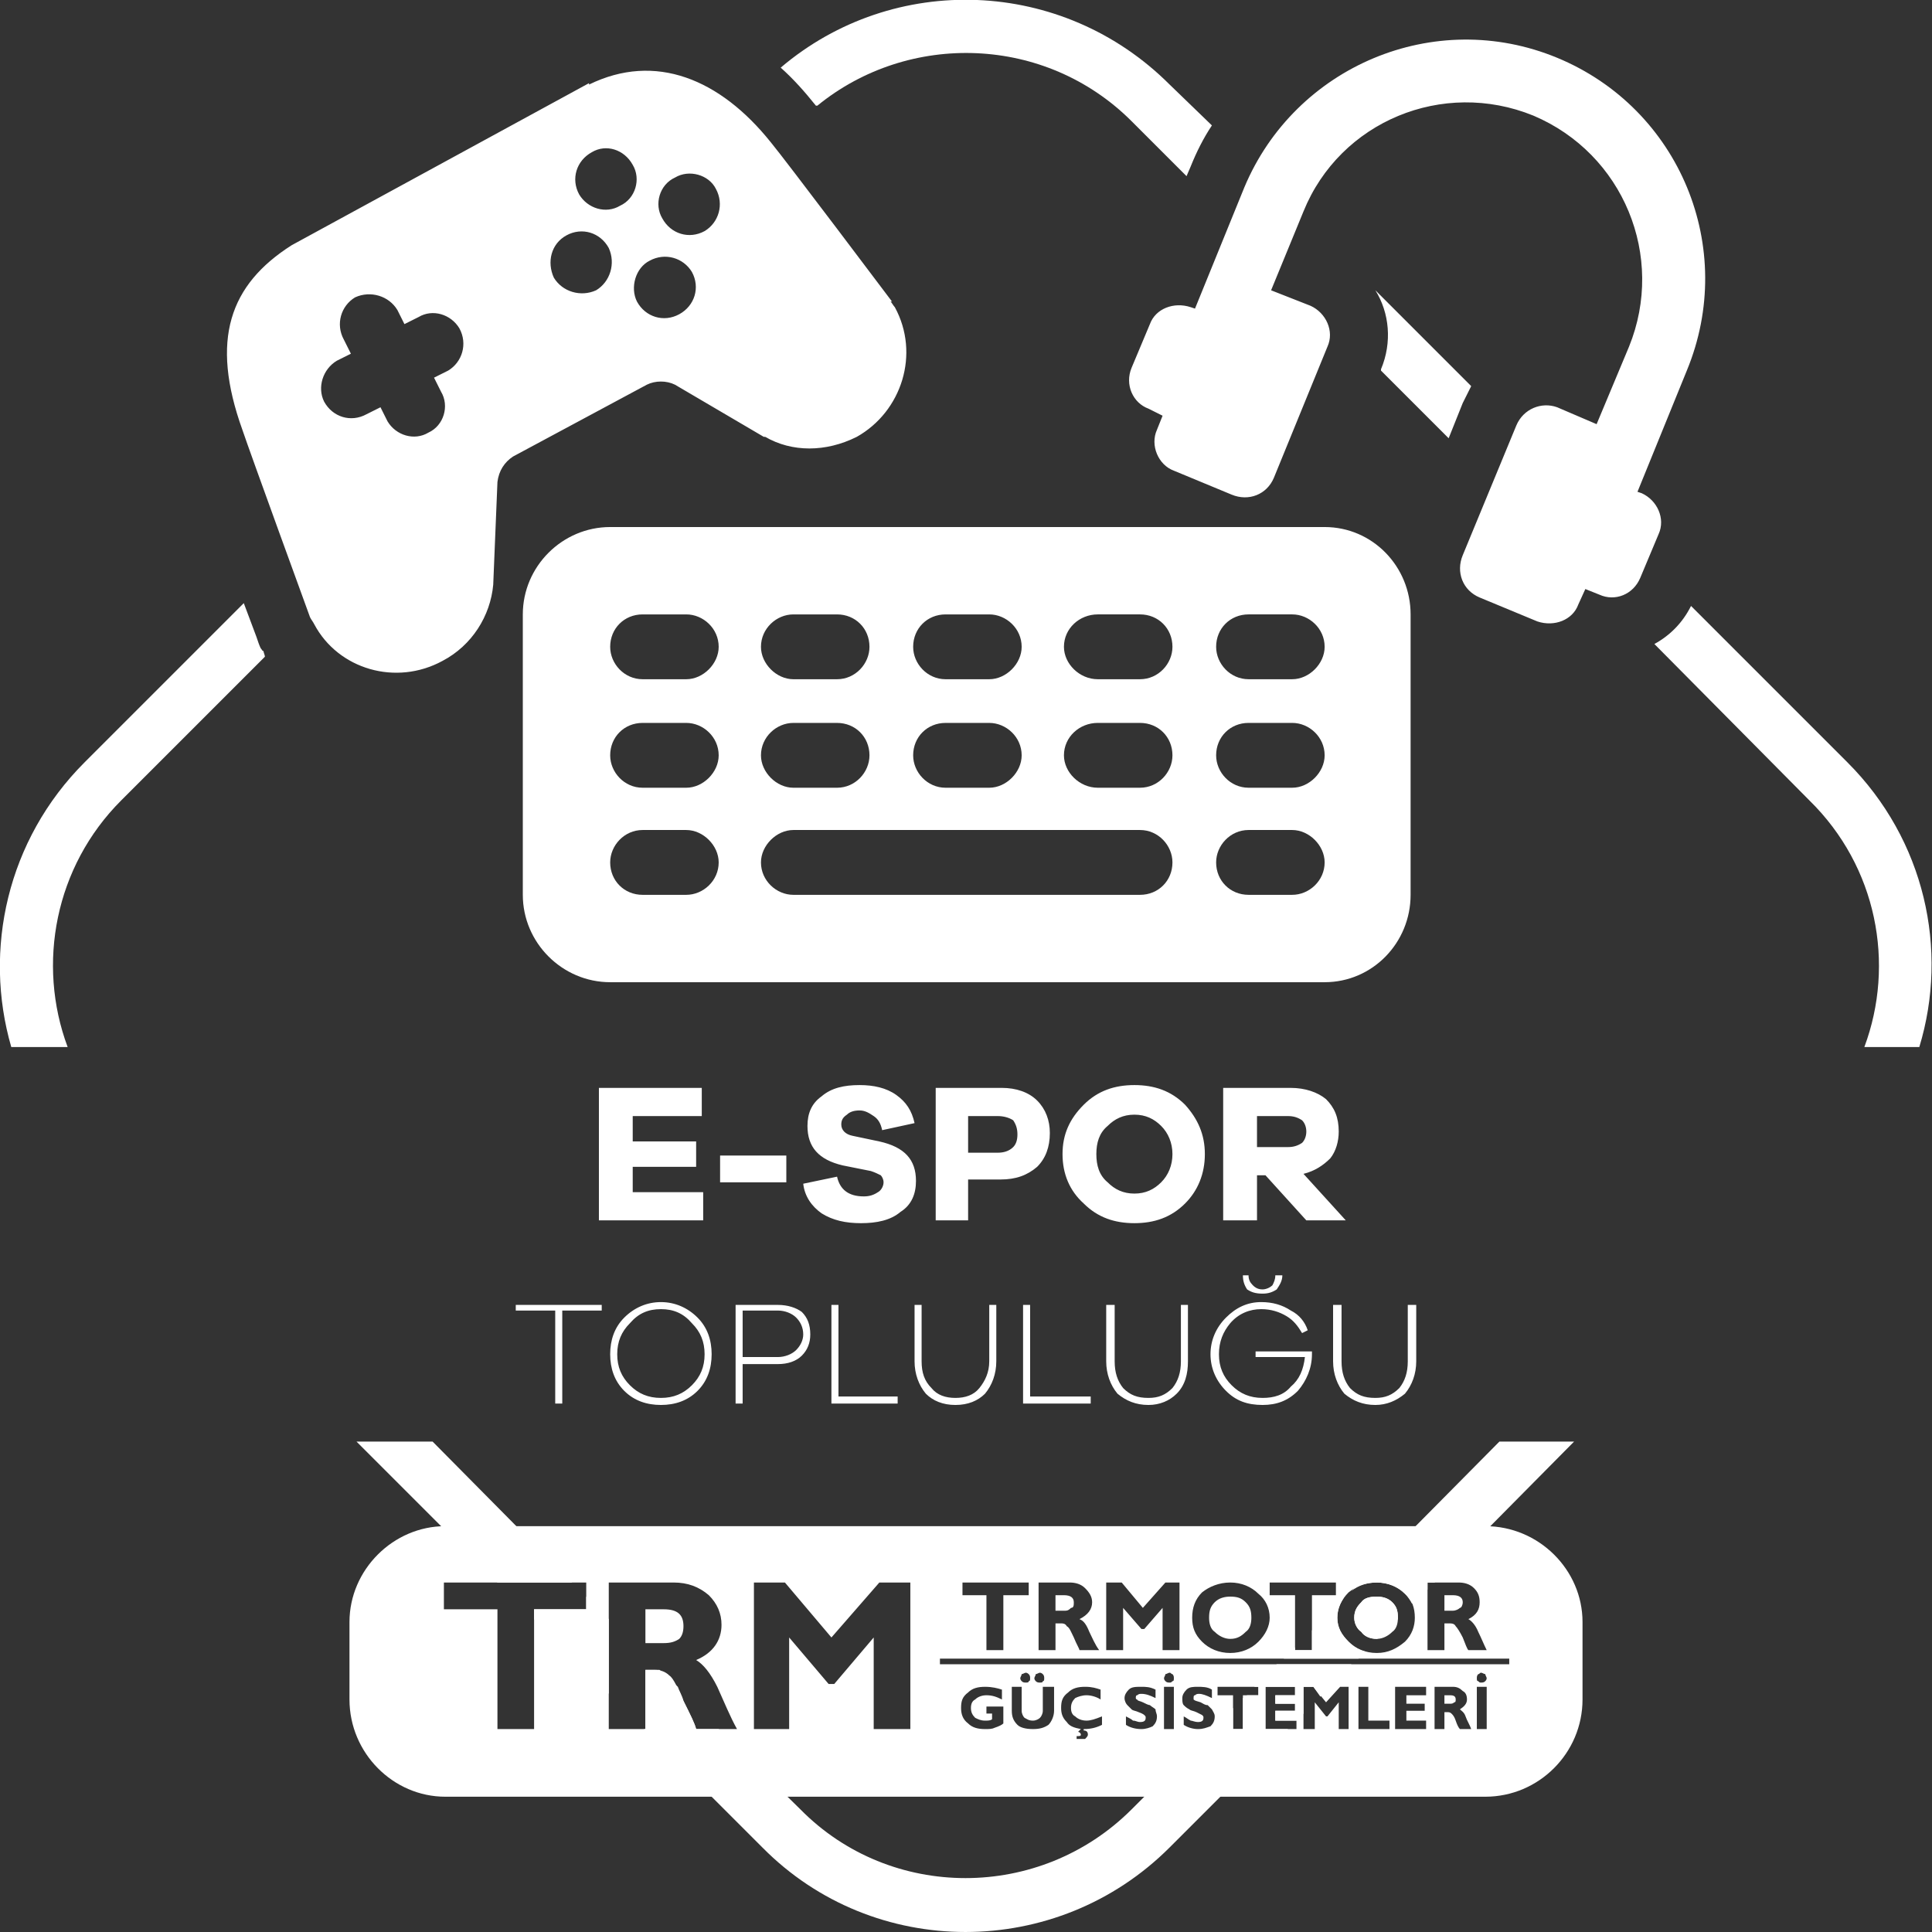 <?xml version="1.0" encoding="UTF-8"?>
<!DOCTYPE svg PUBLIC "-//W3C//DTD SVG 1.1//EN" "http://www.w3.org/Graphics/SVG/1.1/DTD/svg11.dtd">
<!-- Creator: CorelDRAW -->
<svg xmlns="http://www.w3.org/2000/svg" xml:space="preserve" width="591px" height="591px" version="1.1" style="shape-rendering:geometricPrecision; text-rendering:geometricPrecision; image-rendering:optimizeQuality; fill-rule:evenodd; clip-rule:evenodd"
viewBox="0 0 13.71 13.71"
 xmlns:xlink="http://www.w3.org/1999/xlink"
 xmlns:xodm="http://www.corel.com/coreldraw/odm/2003">
 <rect x="0" y="0" width="13.71" height="13.71" fill="#333333" stroke="none"/>
 <defs>
  <style type="text/css">
   <![CDATA[
    .fil0 {fill:white}
    .fil1 {fill:white;fill-rule:nonzero}
   ]]>
  </style>
 </defs>
 <g id="Layer_x0020_1">
  <path class="fil0" d="M8.3 0.6l0.3 0.29c-0.06,0.09 -0.11,0.19 -0.15,0.29l-0.03 0.07 -0.39 -0.39c-0.61,-0.61 -1.58,-0.64 -2.23,-0.11l-0.01 0c-0.08,-0.1 -0.16,-0.19 -0.25,-0.27 0.8,-0.68 2,-0.64 2.76,0.12zm1.46 1.46l0.68 0.68c-0.02,0.04 -0.04,0.08 -0.06,0.12l-0.1 0.25 -0.48 -0.48 0 -0.01c0.08,-0.19 0.06,-0.4 -0.04,-0.56zm2.24 2.24l1.11 1.11c0.55,0.55 0.72,1.33 0.51,2.02l-0.39 0c0.22,-0.59 0.09,-1.28 -0.39,-1.75l-1.1 -1.11c0.11,-0.06 0.2,-0.15 0.26,-0.27zm-10.12 0.36l-1.02 1.02c-0.47,0.47 -0.6,1.16 -0.38,1.75l-0.4 0c-0.2,-0.69 -0.03,-1.47 0.52,-2.02l1.13 -1.13 0.09 0.24c0.01,0.03 0.02,0.06 0.03,0.08 0.01,0.01 0.01,0.02 0.02,0.02 0,0.01 0.01,0.03 0.01,0.04zm9.29 5.57l-0.99 1 -0.05 0 0 0.05 -0.11 0.1c-0.01,-0.02 -0.03,-0.05 -0.05,-0.07 -0.05,-0.05 -0.12,-0.08 -0.2,-0.08 -0.07,0 -0.13,0.02 -0.18,0.06l1.05 -1.06 0.53 0zm-1.25 1.26l-0.14 0.13c0,0.01 -0.01,0.01 -0.01,0.01 -0.05,0 -0.09,-0.02 -0.11,-0.05 -0.03,-0.02 -0.05,-0.06 -0.05,-0.1 0,-0.05 0.02,-0.08 0.05,-0.11 0.02,-0.03 0.06,-0.04 0.11,-0.04 0.04,0 0.08,0.01 0.11,0.04 0.03,0.03 0.04,0.06 0.04,0.11 0,0 0,0.01 0,0.01zm-0.23 0.23l-0.05 0.05 -0.53 0 0.08 -0.08 0 0.02 0.12 0 0 -0.14 0.23 -0.24c-0.03,0.05 -0.05,0.09 -0.05,0.15 0,0.07 0.03,0.12 0.08,0.17 0.03,0.03 0.07,0.06 0.12,0.07zm-0.1 0.09l-0.22 0.23 -0.05 -0.07 -0.07 0 0 0.19 -0.05 0.05 -0.15 0 0 -0.07 0.14 0 0 -0.05 -0.14 0 0 -0.06 0.14 0 0 -0.06 -0.21 0 0 0.3 0.16 0 -0.84 0.84c-0.8,0.8 -2.1,0.8 -2.89,0l-0.84 -0.84 0.01 0 0 -0.42 0.07 0c0.01,0 0.02,0 0.03,0l0.13 0.12c0.01,0.03 0.03,0.06 0.04,0.1 0.05,0.1 0.08,0.16 0.09,0.2l0.16 0 0.58 0.57c0.64,0.65 1.7,0.65 2.35,0l0.72 -0.72 0 0.15 0.07 0 0 -0.22 0.03 -0.02 0.08 0 0 -0.06 -0.03 0 0.16 -0.16 0.53 0zm-0.26 0.27l0 0 0 0 0 0zm-5.01 -0.06l-0.53 -0.53 0 -0.07 0.37 0 0 -0.09 0.16 0.16 0 0.53zm-0.79 -0.79l-1 -1 0.54 0 0.99 1 -0.53 0z"/>
  <path class="fil1" d="M4.27 9.3l0 -0.04 -0.61 0 0 0.04 0.28 0 0 0.66 0.05 0 0 -0.66 0.28 0zm0.42 -0.06c-0.1,0 -0.19,0.04 -0.26,0.11 -0.07,0.07 -0.1,0.16 -0.1,0.26 0,0.1 0.03,0.19 0.1,0.26 0.07,0.07 0.16,0.1 0.26,0.1 0.1,0 0.19,-0.03 0.26,-0.1 0.07,-0.07 0.1,-0.16 0.1,-0.26 0,-0.1 -0.03,-0.19 -0.1,-0.26 -0.07,-0.07 -0.16,-0.11 -0.26,-0.11zm0 0.68c-0.09,0 -0.16,-0.03 -0.22,-0.09 -0.06,-0.06 -0.09,-0.13 -0.09,-0.22 0,-0.09 0.03,-0.16 0.09,-0.22 0.06,-0.07 0.13,-0.1 0.22,-0.1 0.09,0 0.16,0.03 0.22,0.1 0.06,0.06 0.09,0.13 0.09,0.22 0,0.09 -0.03,0.16 -0.09,0.22 -0.06,0.06 -0.13,0.09 -0.22,0.09zm0.53 -0.66l0 0.7 0.05 0 0 -0.28 0.25 0c0.07,0 0.13,-0.02 0.17,-0.06 0.04,-0.04 0.06,-0.09 0.06,-0.15 0,-0.07 -0.02,-0.12 -0.06,-0.16 -0.04,-0.03 -0.1,-0.05 -0.17,-0.05l-0.3 0zm0.05 0.37l0 -0.33 0.25 0c0.05,0 0.1,0.02 0.13,0.05 0.03,0.03 0.05,0.07 0.05,0.12 0,0.04 -0.02,0.08 -0.05,0.11 -0.03,0.03 -0.08,0.05 -0.13,0.05l-0.25 0zm1.1 0.28l-0.42 0 0 -0.65 -0.05 0 0 0.7 0.47 0 0 -0.05zm0.7 -0.65l-0.05 0 0 0.4c0,0.08 -0.03,0.14 -0.07,0.19 -0.04,0.05 -0.1,0.07 -0.17,0.07 -0.07,0 -0.13,-0.02 -0.17,-0.07 -0.05,-0.05 -0.07,-0.11 -0.07,-0.19l0 -0.4 -0.05 0 0 0.4c0,0.09 0.03,0.17 0.08,0.23 0.05,0.05 0.12,0.08 0.21,0.08 0.09,0 0.16,-0.03 0.21,-0.08 0.05,-0.06 0.08,-0.14 0.08,-0.23l0 -0.4zm0.67 0.65l-0.43 0 0 -0.65 -0.05 0 0 0.7 0.48 0 0 -0.05zm0.69 -0.65l-0.05 0 0 0.4c0,0.08 -0.02,0.14 -0.06,0.19 -0.05,0.05 -0.1,0.07 -0.17,0.07 -0.08,0 -0.13,-0.02 -0.18,-0.07 -0.04,-0.05 -0.06,-0.11 -0.06,-0.19l0 -0.4 -0.06 0 0 0.4c0,0.09 0.03,0.17 0.08,0.23 0.06,0.05 0.13,0.08 0.22,0.08 0.08,0 0.15,-0.03 0.2,-0.08 0.06,-0.06 0.08,-0.14 0.08,-0.23l0 -0.4zm0.53 -0.08c0.04,0 0.07,-0.01 0.1,-0.03 0.02,-0.03 0.04,-0.06 0.04,-0.1l-0.05 0c0,0.03 -0.01,0.05 -0.02,0.07 -0.02,0.02 -0.05,0.03 -0.07,0.03 -0.03,0 -0.05,-0.01 -0.07,-0.03 -0.02,-0.02 -0.03,-0.04 -0.03,-0.07l-0.04 0c0,0.04 0.01,0.07 0.03,0.1 0.03,0.02 0.06,0.03 0.11,0.03zm-0.05 0.41l0 0.04 0.35 0c-0.01,0.09 -0.04,0.16 -0.1,0.21 -0.05,0.06 -0.12,0.08 -0.2,0.08 -0.09,0 -0.16,-0.03 -0.22,-0.09 -0.06,-0.06 -0.09,-0.13 -0.09,-0.22 0,-0.09 0.03,-0.16 0.08,-0.22 0.06,-0.07 0.14,-0.1 0.22,-0.1 0.07,0 0.13,0.02 0.18,0.05 0.05,0.03 0.08,0.07 0.11,0.12l0.04 -0.02c-0.02,-0.06 -0.06,-0.11 -0.12,-0.14 -0.06,-0.04 -0.13,-0.06 -0.21,-0.06 -0.1,0 -0.18,0.04 -0.25,0.11 -0.07,0.07 -0.11,0.16 -0.11,0.26 0,0.1 0.04,0.19 0.11,0.26 0.07,0.07 0.15,0.1 0.26,0.1 0.1,0 0.18,-0.03 0.25,-0.1 0.06,-0.07 0.1,-0.16 0.1,-0.26 0,-0.01 0,-0.02 0,-0.02l-0.4 0zm1.14 -0.33l-0.06 0 0 0.4c0,0.08 -0.02,0.14 -0.06,0.19 -0.05,0.05 -0.1,0.07 -0.17,0.07 -0.08,0 -0.13,-0.02 -0.18,-0.07 -0.04,-0.05 -0.06,-0.11 -0.06,-0.19l0 -0.4 -0.06 0 0 0.4c0,0.09 0.03,0.17 0.08,0.23 0.06,0.05 0.13,0.08 0.22,0.08 0.08,0 0.15,-0.03 0.21,-0.08 0.05,-0.06 0.08,-0.14 0.08,-0.23l0 -0.4z"/>
  <path class="fil1" d="M4.99 8.46l-0.5 0 0 -0.18 0.45 0 0 -0.18 -0.45 0 0 -0.18 0.49 0 0 -0.2 -0.73 0 0 0.94 0.74 0 0 -0.2zm0.59 -0.07l0 -0.19 -0.47 0 0 0.19 0.47 0zm0.52 -0.69c-0.11,0 -0.2,0.02 -0.27,0.08 -0.07,0.05 -0.1,0.12 -0.1,0.21 0,0.15 0.08,0.24 0.25,0.28l0.2 0.04c0.03,0.01 0.05,0.02 0.07,0.03 0.01,0.01 0.02,0.03 0.02,0.05 0,0.03 -0.02,0.06 -0.04,0.07 -0.03,0.02 -0.06,0.03 -0.1,0.03 -0.11,0 -0.17,-0.05 -0.19,-0.14l-0.24 0.05c0.01,0.09 0.06,0.16 0.13,0.21 0.08,0.05 0.17,0.07 0.28,0.07 0.11,0 0.21,-0.02 0.28,-0.08 0.08,-0.05 0.11,-0.13 0.11,-0.22 0,-0.15 -0.08,-0.24 -0.26,-0.28l-0.19 -0.04c-0.05,-0.01 -0.08,-0.04 -0.08,-0.08 0,-0.03 0.01,-0.05 0.04,-0.07 0.02,-0.02 0.05,-0.03 0.09,-0.03 0.04,0 0.07,0.02 0.1,0.04 0.03,0.02 0.05,0.05 0.06,0.1l0.23 -0.05c-0.02,-0.09 -0.06,-0.15 -0.13,-0.2 -0.07,-0.05 -0.16,-0.07 -0.26,-0.07zm0.54 0.02l0 0.94 0.23 0 0 -0.29 0.23 0c0.11,0 0.19,-0.03 0.26,-0.09 0.06,-0.06 0.09,-0.14 0.09,-0.24 0,-0.09 -0.03,-0.17 -0.09,-0.23 -0.06,-0.06 -0.15,-0.09 -0.25,-0.09l-0.47 0zm0.23 0.46l0 -0.26 0.21 0c0.04,0 0.08,0.01 0.11,0.03 0.02,0.03 0.03,0.06 0.03,0.1 0,0.04 -0.01,0.07 -0.03,0.09 -0.03,0.03 -0.07,0.04 -0.11,0.04l-0.21 0zm1.18 -0.48c-0.14,0 -0.26,0.04 -0.36,0.14 -0.1,0.1 -0.15,0.21 -0.15,0.35 0,0.14 0.05,0.26 0.15,0.35 0.1,0.1 0.22,0.14 0.36,0.14 0.14,0 0.26,-0.04 0.36,-0.14 0.09,-0.09 0.14,-0.21 0.14,-0.35 0,-0.14 -0.05,-0.25 -0.14,-0.35 -0.1,-0.1 -0.22,-0.14 -0.36,-0.14zm0 0.77c-0.08,0 -0.14,-0.03 -0.19,-0.08 -0.06,-0.05 -0.08,-0.12 -0.08,-0.2 0,-0.08 0.02,-0.15 0.08,-0.2 0.05,-0.05 0.11,-0.08 0.19,-0.08 0.08,0 0.14,0.03 0.19,0.08 0.05,0.05 0.08,0.12 0.08,0.2 0,0.08 -0.03,0.15 -0.08,0.2 -0.05,0.05 -0.11,0.08 -0.19,0.08zm1.5 0.19l-0.3 -0.33c0.08,-0.02 0.14,-0.06 0.19,-0.11 0.04,-0.05 0.06,-0.12 0.06,-0.19 0,-0.1 -0.03,-0.17 -0.09,-0.23 -0.06,-0.05 -0.15,-0.08 -0.25,-0.08l-0.48 0 0 0.94 0.24 0 0 -0.32 0.06 0 0.29 0.32 0.28 0zm-0.63 -0.52l0 -0.22 0.22 0c0.04,0 0.07,0.01 0.1,0.03 0.02,0.02 0.03,0.05 0.03,0.08 0,0.03 -0.01,0.06 -0.03,0.08 -0.03,0.02 -0.06,0.03 -0.1,0.03l-0.22 0z"/>
  <path class="fil0" d="M3.16 10.83l7.38 0c0.38,0 0.69,0.31 0.69,0.68l0 0.55c0,0.38 -0.31,0.69 -0.69,0.69l-7.38 0c-0.37,0 -0.68,-0.31 -0.68,-0.69l0 -0.55c0,-0.37 0.31,-0.68 0.68,-0.68zm3.95 1.16l0 0.07c-0.04,-0.02 -0.07,-0.03 -0.11,-0.03 -0.03,0 -0.06,0.01 -0.08,0.03 -0.02,0.01 -0.03,0.03 -0.03,0.06 0,0.03 0.01,0.05 0.03,0.07 0.02,0.01 0.04,0.02 0.07,0.02 0.02,0 0.04,0 0.05,-0.01l0 -0.04 -0.04 0 0 -0.05 0.12 0 0 0.12c-0.01,0.01 -0.03,0.02 -0.06,0.03 -0.02,0.01 -0.04,0.01 -0.07,0.01 -0.05,0 -0.09,-0.01 -0.12,-0.04 -0.04,-0.03 -0.05,-0.07 -0.05,-0.11 0,-0.05 0.01,-0.08 0.05,-0.11 0.03,-0.03 0.07,-0.04 0.12,-0.04 0.05,0 0.09,0.01 0.12,0.02zm0.17 -0.12c0.01,0 0.02,0.01 0.02,0.01 0.01,0.01 0.01,0.02 0.01,0.03 0,0.01 0,0.02 -0.01,0.02 0,0.01 -0.01,0.01 -0.02,0.01 -0.01,0 -0.02,0 -0.03,-0.01 0,0 -0.01,-0.01 -0.01,-0.02 0,-0.01 0.01,-0.02 0.01,-0.03 0.01,0 0.02,-0.01 0.03,-0.01zm0.1 0c0.01,0 0.02,0.01 0.02,0.01 0.01,0.01 0.01,0.02 0.01,0.03 0,0.01 0,0.02 -0.01,0.02 0,0.01 -0.01,0.01 -0.02,0.01 -0.01,0 -0.02,0 -0.03,-0.01 0,0 -0.01,-0.01 -0.01,-0.02 0,-0.01 0.01,-0.02 0.01,-0.03 0.01,0 0.02,-0.01 0.03,-0.01zm0.02 0.1l0.08 0 0 0.17c0,0.04 -0.02,0.08 -0.04,0.1 -0.03,0.02 -0.06,0.03 -0.11,0.03 -0.05,0 -0.09,-0.01 -0.11,-0.03 -0.03,-0.03 -0.04,-0.06 -0.04,-0.1l0 -0.17 0.07 0 0 0.17c0,0.02 0.01,0.04 0.02,0.05 0.02,0.01 0.03,0.02 0.06,0.02 0.02,0 0.04,-0.01 0.05,-0.02 0.01,-0.01 0.02,-0.03 0.02,-0.05l0 -0.17zm0.42 0.21l0 0.06c-0.04,0.02 -0.08,0.03 -0.13,0.03l0 0.01c0.02,0 0.03,0.01 0.03,0.03 0,0.01 -0.01,0.02 -0.02,0.03 -0.01,0 -0.02,0 -0.03,0 -0.02,0 -0.03,0 -0.03,0l0 -0.02c0.02,0 0.03,0 0.03,-0.01 0,-0.01 -0.01,-0.02 -0.02,-0.02l0.02 -0.02c-0.05,-0.01 -0.08,-0.02 -0.1,-0.05 -0.03,-0.03 -0.04,-0.06 -0.04,-0.1 0,-0.05 0.01,-0.08 0.05,-0.11 0.03,-0.03 0.07,-0.04 0.12,-0.04 0.05,0 0.08,0.01 0.11,0.02l0 0.07c-0.03,-0.02 -0.07,-0.03 -0.1,-0.03 -0.03,0 -0.06,0.01 -0.08,0.02 -0.02,0.02 -0.03,0.04 -0.03,0.07 0,0.03 0.01,0.05 0.03,0.06 0.02,0.02 0.05,0.03 0.08,0.03 0.03,0 0.06,-0.01 0.11,-0.03zm0.38 -0.19l0 0.06c-0.04,-0.02 -0.07,-0.03 -0.1,-0.03 -0.01,0 -0.02,0 -0.03,0.01 -0.01,0 -0.01,0.01 -0.01,0.02 0,0 0,0.01 0.01,0.01 0,0.01 0.02,0.01 0.04,0.02 0.02,0.01 0.04,0.02 0.05,0.02 0.01,0.01 0.03,0.02 0.04,0.03 0,0.02 0.01,0.03 0.01,0.05 0,0.03 -0.01,0.05 -0.03,0.07 -0.02,0.01 -0.05,0.02 -0.08,0.02 -0.04,0 -0.08,-0.01 -0.11,-0.03l0 -0.06c0.02,0.01 0.04,0.02 0.05,0.03 0.02,0 0.03,0.01 0.05,0.01 0.03,0 0.04,-0.01 0.04,-0.03 0,-0.01 0,-0.01 -0.01,-0.02 0,0 -0.01,-0.01 -0.04,-0.02 -0.02,-0.01 -0.04,-0.01 -0.05,-0.02 -0.01,-0.01 -0.02,-0.02 -0.03,-0.03 -0.01,-0.01 -0.02,-0.03 -0.02,-0.05 0,-0.02 0.01,-0.04 0.03,-0.06 0.02,-0.02 0.05,-0.02 0.09,-0.02 0.03,0 0.06,0 0.1,0.02zm0.13 0.28l-0.07 0 0 -0.3 0.07 0 0 0.3zm0.27 -0.28l0 0.06c-0.04,-0.02 -0.07,-0.03 -0.09,-0.03 -0.01,0 -0.02,0 -0.03,0.01 -0.01,0 -0.01,0.01 -0.01,0.02 0,0 0,0.01 0,0.01 0.01,0.01 0.02,0.01 0.05,0.02 0.02,0.01 0.03,0.02 0.05,0.02 0.01,0.01 0.02,0.02 0.03,0.03 0.01,0.02 0.02,0.03 0.02,0.05 0,0.03 -0.01,0.05 -0.03,0.07 -0.03,0.01 -0.05,0.02 -0.09,0.02 -0.03,0 -0.07,-0.01 -0.1,-0.03l0 -0.06c0.02,0.01 0.03,0.02 0.05,0.03 0.01,0 0.03,0.01 0.05,0.01 0.03,0 0.04,-0.01 0.04,-0.03 0,-0.01 0,-0.01 -0.01,-0.02 0,0 -0.02,-0.01 -0.04,-0.02 -0.02,-0.01 -0.04,-0.01 -0.05,-0.02 -0.02,-0.01 -0.03,-0.02 -0.04,-0.03 -0.01,-0.01 -0.01,-0.03 -0.01,-0.05 0,-0.02 0.01,-0.04 0.03,-0.06 0.02,-0.02 0.05,-0.02 0.08,-0.02 0.03,0 0.07,0 0.1,0.02zm0.33 -0.02l0 0.06 -0.11 0 0 0.24 -0.07 0 0 -0.24 -0.11 0 0 -0.06 0.29 0zm0.27 0.24l0 0.06 -0.22 0 0 -0.3 0.21 0 0 0.06 -0.14 0 0 0.06 0.14 0 0 0.05 -0.14 0 0 0.07 0.15 0zm0.21 -0.13l0.1 -0.11 0.06 0 0 0.3 -0.07 0 0 -0.19 -0.08 0.1 -0.01 0 -0.08 -0.1 0 0.19 -0.08 0 0 -0.3 0.07 0 0.09 0.11zm0.45 0.13l0 0.06 -0.22 0 0 -0.3 0.07 0 0 0.24 0.15 0zm0.26 0l0 0.06 -0.22 0 0 -0.3 0.22 0 0 0.06 -0.14 0 0 0.06 0.13 0 0 0.05 -0.13 0 0 0.07 0.14 0zm0.13 -0.18l0 0.06 0.04 0c0.01,0 0.02,0 0.03,-0.01 0.01,0 0.01,-0.01 0.01,-0.02 0,-0.02 -0.01,-0.03 -0.04,-0.03l-0.04 0zm-0.07 -0.06l0.13 0c0.03,0 0.05,0.01 0.07,0.03 0.02,0.01 0.03,0.03 0.03,0.06 0,0.03 -0.02,0.05 -0.05,0.07 0.01,0.01 0.03,0.02 0.04,0.05 0.01,0.03 0.03,0.06 0.04,0.09l-0.08 0c-0.01,-0.01 -0.02,-0.03 -0.03,-0.06 -0.01,-0.03 -0.02,-0.04 -0.03,-0.05 -0.01,-0.01 -0.02,-0.01 -0.03,-0.01l-0.02 0 0 0.12 -0.07 0 0 -0.3zm0.37 0.3l-0.07 0 0 -0.3 0.07 0 0 0.3zm-2.25 -0.4c0.01,0 0.01,0.01 0.02,0.01 0.01,0.01 0.01,0.02 0.01,0.03 0,0.01 0,0.02 -0.01,0.02 -0.01,0.01 -0.01,0.01 -0.02,0.01 -0.01,0 -0.02,0 -0.03,-0.01 0,0 -0.01,-0.01 -0.01,-0.02 0,-0.01 0.01,-0.02 0.01,-0.03 0.01,0 0.02,-0.01 0.03,-0.01zm2.21 0c0.01,0 0.02,0.01 0.03,0.01 0,0.01 0.01,0.02 0.01,0.03 0,0.01 -0.01,0.02 -0.01,0.02 -0.01,0.01 -0.02,0.01 -0.03,0.01 -0.01,0 -0.01,0 -0.02,-0.01 -0.01,0 -0.01,-0.01 -0.01,-0.02 0,-0.01 0,-0.02 0.01,-0.03 0.01,0 0.01,-0.01 0.02,-0.01zm-6.35 -0.64l0 0.19 -0.37 0 0 0.85 -0.26 0 0 -0.85 -0.38 0 0 -0.19 1.01 0zm0.42 0.19l0 0.24 0.13 0c0.05,0 0.08,-0.01 0.11,-0.03 0.02,-0.02 0.03,-0.05 0.03,-0.09 0,-0.08 -0.04,-0.12 -0.14,-0.12l-0.13 0zm-0.26 -0.19l0.46 0c0.1,0 0.18,0.03 0.25,0.09 0.06,0.06 0.09,0.13 0.09,0.21 0,0.11 -0.06,0.2 -0.18,0.25 0.05,0.03 0.1,0.09 0.15,0.19 0.05,0.11 0.09,0.21 0.14,0.3l-0.29 0c-0.01,-0.04 -0.04,-0.1 -0.09,-0.2 -0.04,-0.09 -0.07,-0.16 -0.1,-0.18 -0.03,-0.03 -0.07,-0.04 -0.1,-0.04l-0.07 0 0 0.42 -0.26 0 0 -1.04zm1.58 0.39l0.34 -0.39 0.22 0 0 1.04 -0.26 0 0 -0.65 -0.28 0.33 -0.04 0 -0.28 -0.33 0 0.65 -0.25 0 0 -1.04 0.22 0 0.33 0.39zm1.4 -0.39l0 0.09 -0.18 0 0 0.39 -0.12 0 0 -0.39 -0.17 0 0 -0.09 0.47 0zm0.19 0.09l0 0.11 0.07 0c0.02,0 0.03,-0.01 0.04,-0.02 0.02,0 0.02,-0.02 0.02,-0.04 0,-0.03 -0.02,-0.05 -0.07,-0.05l-0.06 0zm-0.12 -0.09l0.22 0c0.04,0 0.08,0.01 0.11,0.04 0.03,0.03 0.05,0.06 0.05,0.1 0,0.05 -0.03,0.09 -0.09,0.12 0.03,0.01 0.05,0.04 0.07,0.09 0.02,0.04 0.04,0.09 0.07,0.13l-0.14 0c0,-0.01 -0.02,-0.04 -0.04,-0.09 -0.02,-0.04 -0.03,-0.07 -0.05,-0.08 -0.01,-0.02 -0.03,-0.02 -0.04,-0.02l-0.04 0 0 0.19 -0.12 0 0 -0.48zm0.74 0.18l0.16 -0.18 0.1 0 0 0.48 -0.12 0 0 -0.3 -0.13 0.15 -0.02 0 -0.13 -0.15 0 0.3 -0.12 0 0 -0.48 0.11 0 0.15 0.18zm0.62 0.22c0.05,0 0.08,-0.02 0.11,-0.05 0.03,-0.02 0.04,-0.06 0.04,-0.1 0,-0.05 -0.01,-0.08 -0.04,-0.11 -0.03,-0.03 -0.06,-0.04 -0.11,-0.04 -0.04,0 -0.08,0.01 -0.11,0.04 -0.03,0.03 -0.04,0.06 -0.04,0.11 0,0.04 0.01,0.08 0.04,0.1 0.03,0.03 0.07,0.05 0.11,0.05zm0 -0.4c0.08,0 0.15,0.03 0.2,0.08 0.05,0.04 0.08,0.1 0.08,0.17 0,0.06 -0.03,0.12 -0.08,0.17 -0.05,0.05 -0.12,0.08 -0.2,0.08 -0.08,0 -0.15,-0.03 -0.2,-0.08 -0.05,-0.05 -0.07,-0.1 -0.07,-0.17 0,-0.07 0.02,-0.13 0.07,-0.18 0.05,-0.04 0.12,-0.07 0.2,-0.07zm0.75 0l0 0.09 -0.17 0 0 0.39 -0.12 0 0 -0.39 -0.18 0 0 -0.09 0.47 0zm0.29 0.4c0.04,0 0.08,-0.02 0.11,-0.05 0.03,-0.02 0.04,-0.06 0.04,-0.1 0,-0.05 -0.01,-0.08 -0.04,-0.11 -0.03,-0.03 -0.07,-0.04 -0.11,-0.04 -0.05,0 -0.09,0.01 -0.11,0.04 -0.03,0.03 -0.05,0.06 -0.05,0.11 0,0.04 0.02,0.08 0.05,0.1 0.02,0.03 0.06,0.05 0.11,0.05zm0 -0.4c0.08,0 0.15,0.03 0.2,0.08 0.05,0.04 0.07,0.1 0.07,0.17 0,0.06 -0.02,0.12 -0.07,0.17 -0.06,0.05 -0.12,0.08 -0.2,0.08 -0.08,0 -0.15,-0.03 -0.2,-0.08 -0.05,-0.05 -0.08,-0.1 -0.08,-0.17 0,-0.07 0.03,-0.13 0.08,-0.18 0.05,-0.04 0.11,-0.07 0.2,-0.07zm0.48 0.09l0 0.11 0.06 0c0.02,0 0.04,-0.01 0.05,-0.02 0.01,0 0.02,-0.02 0.02,-0.04 0,-0.03 -0.02,-0.05 -0.07,-0.05l-0.06 0zm-0.12 -0.09l0.22 0c0.04,0 0.08,0.01 0.11,0.04 0.03,0.03 0.04,0.06 0.04,0.1 0,0.05 -0.02,0.09 -0.08,0.12 0.02,0.01 0.05,0.04 0.07,0.09 0.02,0.04 0.04,0.09 0.06,0.13l-0.13 0c-0.01,-0.01 -0.02,-0.04 -0.04,-0.09 -0.02,-0.04 -0.04,-0.07 -0.05,-0.08 -0.01,-0.02 -0.03,-0.02 -0.05,-0.02l-0.03 0 0 0.19 -0.12 0 0 -0.48zm-3.46 0.58l4.04 0 0 -0.04 -4.04 0 0 0.04z"/>
  <path class="fil1" d="M9.4 3.74l-5.07 0c-0.34,0 -0.62,0.28 -0.62,0.62l0 1.99c0,0.34 0.28,0.62 0.62,0.62l5.07 0c0.34,0 0.61,-0.28 0.61,-0.62l0 -1.99c0,-0.34 -0.27,-0.62 -0.61,-0.62zm2.25 -0.24l-0.03 -0.01 0.35 -0.86c0.36,-0.87 -0.05,-1.86 -0.92,-2.22 -0.87,-0.36 -1.86,0.06 -2.22,0.92l-0.35 0.86 -0.03 -0.01c-0.12,-0.04 -0.25,0.01 -0.29,0.12l-0.13 0.31c-0.05,0.12 0.01,0.25 0.12,0.29l0.1 0.05 -0.04 0.1c-0.05,0.11 0.01,0.25 0.12,0.29l0.41 0.17c0.12,0.05 0.25,0 0.3,-0.12l0.38 -0.93c0.05,-0.11 -0.01,-0.24 -0.12,-0.29l-0.28 -0.11 0.23 -0.56c0.26,-0.64 0.99,-0.94 1.63,-0.68 0.64,0.27 0.94,1 0.68,1.64l-0.23 0.55 -0.28 -0.12c-0.11,-0.04 -0.24,0.01 -0.29,0.13l-0.38 0.92c-0.05,0.12 0,0.25 0.12,0.3l0.41 0.17c0.12,0.04 0.25,-0.01 0.29,-0.12l0.05 -0.11 0.1 0.04c0.11,0.05 0.24,0 0.29,-0.12l0.13 -0.31c0.05,-0.11 -0.01,-0.24 -0.12,-0.29zm-5.32 -1.36c0,0 -0.76,-1.01 -0.86,-1.13 -0.36,-0.45 -0.82,-0.64 -1.29,-0.41l0 -0.01 -2.11 1.15 0 0c-0.44,0.28 -0.58,0.67 -0.35,1.31 0.05,0.15 0.48,1.33 0.48,1.33l0 0c0.01,0.02 0.02,0.03 0.03,0.05 0.17,0.32 0.58,0.44 0.91,0.26 0.21,-0.11 0.34,-0.32 0.36,-0.54l0 0 0.03 -0.73c0.01,-0.08 0.05,-0.14 0.11,-0.18l0.95 -0.51c0.06,-0.03 0.14,-0.03 0.2,0l0.63 0.37 0.01 0c0.19,0.11 0.43,0.11 0.65,0 0.32,-0.18 0.45,-0.59 0.27,-0.92 -0.01,-0.01 -0.02,-0.03 -0.03,-0.04l0.01 0zm-2.13 -1.06c0.1,-0.06 0.23,-0.02 0.29,0.09 0.06,0.1 0.02,0.24 -0.09,0.29 -0.1,0.06 -0.23,0.02 -0.29,-0.08 -0.06,-0.11 -0.02,-0.24 0.09,-0.3zm-1.02 1.55l-0.1 0.05 0.05 0.1c0.06,0.1 0.02,0.24 -0.09,0.29 -0.1,0.06 -0.23,0.02 -0.29,-0.08l-0.05 -0.1 -0.1 0.05c-0.11,0.06 -0.24,0.02 -0.3,-0.09 -0.05,-0.1 -0.01,-0.23 0.09,-0.29l0.1 -0.05 -0.05 -0.1c-0.06,-0.11 -0.02,-0.24 0.08,-0.3 0.11,-0.05 0.24,-0.01 0.3,0.09l0.05 0.1 0.1 -0.05c0.1,-0.06 0.23,-0.02 0.29,0.08 0.06,0.11 0.02,0.24 -0.08,0.3zm1.05 -0.57c-0.11,0.05 -0.24,0.01 -0.3,-0.09 -0.05,-0.11 -0.02,-0.24 0.09,-0.3 0.11,-0.06 0.24,-0.02 0.3,0.09 0.05,0.11 0.01,0.24 -0.09,0.3zm0.59 0.17c-0.11,0.06 -0.24,0.02 -0.3,-0.09 -0.05,-0.1 -0.01,-0.24 0.09,-0.29 0.11,-0.06 0.24,-0.02 0.3,0.08 0.06,0.11 0.02,0.24 -0.09,0.3zm0.18 -0.59c-0.11,0.06 -0.24,0.02 -0.3,-0.09 -0.06,-0.1 -0.02,-0.24 0.09,-0.29 0.1,-0.06 0.24,-0.02 0.29,0.08 0.06,0.11 0.02,0.24 -0.08,0.3zm1.71 2.72l0.31 0c0.12,0 0.23,0.1 0.23,0.23 0,0.12 -0.11,0.23 -0.23,0.23l-0.31 0c-0.13,0 -0.23,-0.11 -0.23,-0.23 0,-0.13 0.1,-0.23 0.23,-0.23zm0 0.77l0.31 0c0.12,0 0.23,0.1 0.23,0.23 0,0.12 -0.11,0.23 -0.23,0.23l-0.31 0c-0.13,0 -0.23,-0.11 -0.23,-0.23 0,-0.13 0.1,-0.23 0.23,-0.23zm-1.08 -0.77l0.31 0c0.13,0 0.23,0.1 0.23,0.23 0,0.12 -0.1,0.23 -0.23,0.23l-0.31 0c-0.12,0 -0.23,-0.11 -0.23,-0.23 0,-0.13 0.11,-0.23 0.23,-0.23zm0 0.77l0.31 0c0.13,0 0.23,0.1 0.23,0.23 0,0.12 -0.1,0.23 -0.23,0.23l-0.31 0c-0.12,0 -0.23,-0.11 -0.23,-0.23 0,-0.13 0.11,-0.23 0.23,-0.23zm-0.76 1.22l-0.31 0c-0.13,0 -0.23,-0.1 -0.23,-0.23 0,-0.12 0.1,-0.23 0.23,-0.23l0.31 0c0.12,0 0.23,0.11 0.23,0.23 0,0.13 -0.11,0.23 -0.23,0.23zm0 -0.76l-0.31 0c-0.13,0 -0.23,-0.11 -0.23,-0.23 0,-0.13 0.1,-0.23 0.23,-0.23l0.31 0c0.12,0 0.23,0.1 0.23,0.23 0,0.12 -0.11,0.23 -0.23,0.23zm0 -0.77l-0.31 0c-0.13,0 -0.23,-0.11 -0.23,-0.23 0,-0.13 0.1,-0.23 0.23,-0.23l0.31 0c0.12,0 0.23,0.1 0.23,0.23 0,0.12 -0.11,0.23 -0.23,0.23zm3.22 1.53l-2.46 0c-0.12,0 -0.23,-0.1 -0.23,-0.23 0,-0.12 0.11,-0.23 0.23,-0.23l2.46 0c0.13,0 0.23,0.11 0.23,0.23 0,0.13 -0.1,0.23 -0.23,0.23zm0 -0.76l-0.3 0c-0.13,0 -0.24,-0.11 -0.24,-0.23 0,-0.13 0.11,-0.23 0.24,-0.23l0.3 0c0.13,0 0.23,0.1 0.23,0.23 0,0.12 -0.1,0.23 -0.23,0.23zm0 -0.77l-0.3 0c-0.13,0 -0.24,-0.11 -0.24,-0.23 0,-0.13 0.11,-0.23 0.24,-0.23l0.3 0c0.13,0 0.23,0.1 0.23,0.23 0,0.12 -0.1,0.23 -0.23,0.23zm1.08 1.53l-0.31 0c-0.13,0 -0.23,-0.1 -0.23,-0.23 0,-0.12 0.1,-0.23 0.23,-0.23l0.31 0c0.12,0 0.23,0.11 0.23,0.23 0,0.13 -0.11,0.23 -0.23,0.23zm0 -0.76l-0.31 0c-0.13,0 -0.23,-0.11 -0.23,-0.23 0,-0.13 0.1,-0.23 0.23,-0.23l0.31 0c0.12,0 0.23,0.1 0.23,0.23 0,0.12 -0.11,0.23 -0.23,0.23zm0 -0.77l-0.31 0c-0.13,0 -0.23,-0.11 -0.23,-0.23 0,-0.13 0.1,-0.23 0.23,-0.23l0.31 0c0.12,0 0.23,0.1 0.23,0.23 0,0.12 -0.11,0.23 -0.23,0.23z"/>
 </g>
</svg>
